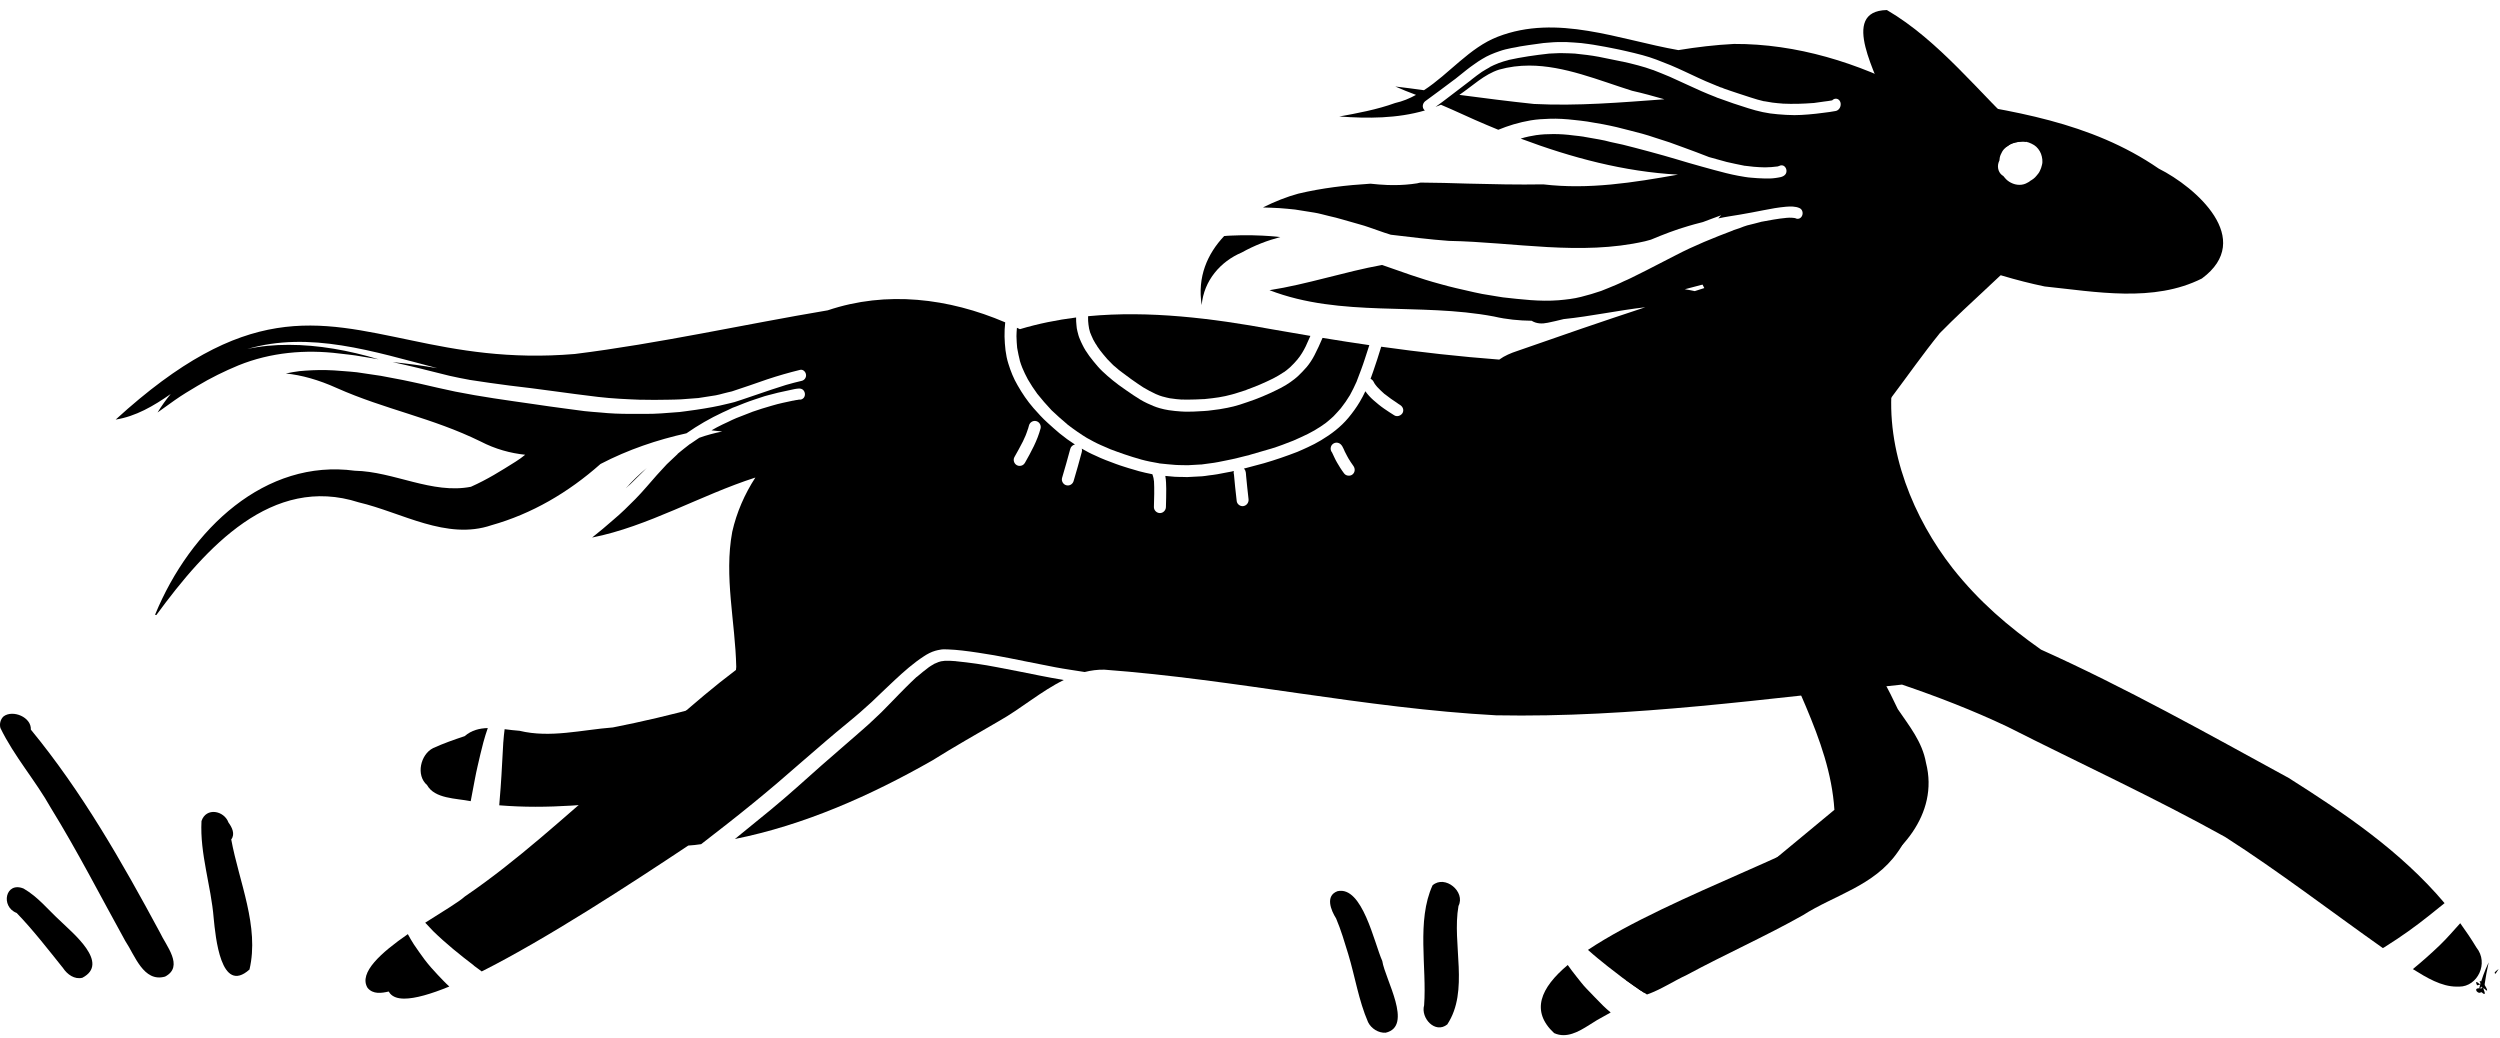 <?xml version="1.0" encoding="UTF-8"?> <svg xmlns="http://www.w3.org/2000/svg" width="130" height="54" viewBox="0 0 130 54" fill="none"> <path d="M75.258 53.271C76.414 51.517 75.492 49.095 75.841 47.111C76.22 46.371 75.141 45.473 74.493 46.036C73.653 47.871 74.201 50.313 74.054 52.274C73.867 52.938 74.628 53.776 75.258 53.271Z" fill="black"></path> <path d="M72.055 53.701C73.504 53.365 72.02 50.92 71.879 49.972C71.46 49.045 70.846 46.047 69.549 46.342C68.901 46.581 69.206 47.331 69.478 47.761C69.734 48.362 69.915 48.984 70.107 49.609C70.463 50.782 70.65 52.025 71.139 53.151C71.302 53.485 71.683 53.725 72.055 53.701Z" fill="black"></path> <path d="M12.973 50.415C13.499 48.181 12.428 45.85 12.024 43.651C12.241 43.371 12.062 43.017 11.881 42.772C11.656 42.149 10.718 41.964 10.478 42.694C10.387 44.392 10.978 46.069 11.111 47.741C11.206 48.691 11.479 51.75 12.973 50.415V50.415Z" fill="black"></path> <path d="M8.584 50.783C9.586 50.258 8.631 49.172 8.318 48.492C6.339 44.816 4.264 41.173 1.604 37.94C1.639 37.292 0.669 36.894 0.189 37.25C0.026 37.396 -0.039 37.645 0.022 37.856C0.73 39.323 1.844 40.584 2.645 42.013C4.03 44.261 5.232 46.612 6.512 48.926C7.009 49.666 7.46 51.1 8.584 50.783H8.584Z" fill="black"></path> <path d="M4.283 50.844C5.727 50.088 3.781 48.521 3.138 47.891C2.477 47.284 1.99 46.65 1.229 46.206C0.281 45.815 0.014 47.144 0.866 47.474C1.699 48.331 2.56 49.442 3.28 50.341C3.496 50.669 3.875 50.945 4.282 50.844H4.283Z" fill="black"></path> <path d="M129.196 51.217C129.105 51.288 129.018 51.355 128.926 51.417C128.916 51.417 128.916 51.407 128.916 51.391L129.196 51.217Z" fill="black"></path> <path d="M129.174 51.189C129.007 51.021 128.954 50.991 128.94 51.016C128.966 51.093 129.074 51.288 128.978 51.205C128.791 51.04 128.695 50.979 128.807 51.239L128.928 51.203C128.969 51.207 129.06 51.265 129.07 51.318C129.085 51.365 129.069 51.38 129.054 51.39C129.021 51.403 128.995 51.395 128.952 51.392L128.937 51.39C128.92 51.388 128.899 51.388 128.88 51.392C128.839 51.396 128.811 51.398 128.781 51.422C128.767 51.437 128.75 51.456 128.768 51.507C128.78 51.566 128.878 51.625 128.922 51.628L129.045 51.594C129.245 51.788 129.24 51.66 129.143 51.429C129.093 51.311 129.245 51.474 129.317 51.517C129.347 51.508 129.339 51.446 129.217 51.245C129.205 51.224 129.19 51.206 129.174 51.189V51.189Z" fill="black"></path> <path d="M20.287 51.667C20.264 51.627 20.236 51.596 20.213 51.559C19.848 51.642 19.402 51.718 19.114 51.37C18.629 50.582 19.838 49.523 21.208 48.575C21.308 48.76 21.413 48.944 21.524 49.113C21.702 49.379 21.889 49.64 22.078 49.897C22.292 50.178 22.526 50.444 22.765 50.695C22.962 50.899 23.154 51.11 23.365 51.299C22.402 51.693 21.592 51.928 21.024 51.928C20.689 51.928 20.443 51.846 20.288 51.667H20.287Z" fill="black"></path> <path d="M25.048 50.515C28.436 48.812 32.844 45.929 35.79 43.969C36.014 43.955 36.237 43.931 36.459 43.897C36.921 43.543 37.367 43.19 37.824 42.835C38.722 42.13 39.606 41.413 40.475 40.67C41.305 39.962 42.115 39.239 42.94 38.54C43.31 38.219 43.683 37.914 44.052 37.609C44.27 37.424 44.494 37.249 44.707 37.059C44.911 36.876 45.116 36.691 45.324 36.507C45.727 36.124 46.121 35.74 46.529 35.361C47.009 34.916 47.494 34.484 48.032 34.134C48.217 34.009 48.431 33.897 48.64 33.839C48.727 33.814 48.799 33.8 48.886 33.785C49.013 33.755 49.163 33.766 49.304 33.77C49.547 33.775 49.795 33.804 50.037 33.828C50.601 33.892 51.149 33.984 51.703 34.075C52.231 34.168 52.751 34.275 53.28 34.382C53.814 34.489 54.343 34.59 54.882 34.698C55.393 34.795 55.892 34.861 56.405 34.945C56.731 34.861 57.071 34.817 57.425 34.823C64.231 35.328 70.974 36.827 77.794 37.196C84.857 37.332 91.881 36.319 98.905 35.599C100.76 36.231 102.59 36.938 104.376 37.784C108.148 39.695 111.993 41.457 115.707 43.522C118.502 45.313 121.177 47.371 123.91 49.301C123.968 49.273 124.022 49.238 124.074 49.205C124.07 49.205 124.061 49.209 124.051 49.215C124.846 48.719 125.613 48.171 126.352 47.579C126.608 47.376 126.866 47.167 127.118 46.963C124.833 44.257 121.919 42.296 119.017 40.457C114.779 38.143 110.527 35.755 106.133 33.78C104.448 32.592 102.92 31.296 101.542 29.554C99.517 26.964 98.037 23.437 98.395 19.932C98.716 18.86 99.095 17.735 99.556 16.643C100.255 15.542 101.071 14.518 101.968 13.621C103.401 14.143 104.847 14.59 106.323 14.896C108.983 15.173 111.988 15.745 114.497 14.483C117.274 12.435 114.177 9.733 112.255 8.768C108.71 6.328 104.575 5.744 100.541 5.109C100.337 5.089 100.132 5.065 99.924 5.027C99.799 4.944 99.667 4.871 99.531 4.803C96.614 3.26 93.411 2.27 90.167 2.285C89.197 2.334 88.236 2.449 87.275 2.606C84.177 2.062 80.978 0.713 77.881 1.911C76.41 2.48 75.367 3.833 74.046 4.691C73.552 4.624 73.056 4.555 72.556 4.498C72.896 4.648 73.264 4.799 73.633 4.934C73.299 5.119 72.939 5.27 72.547 5.357C71.62 5.695 70.551 5.895 69.643 6.058C71.114 6.166 72.658 6.166 74.095 5.744C74.07 5.725 74.042 5.695 74.021 5.661C73.944 5.52 73.998 5.356 74.11 5.264C74.623 4.89 75.133 4.511 75.639 4.129V4.133C75.838 3.969 76.041 3.809 76.245 3.648C76.376 3.54 76.517 3.44 76.658 3.342C76.789 3.24 76.93 3.158 77.076 3.066C77.358 2.891 77.658 2.769 77.969 2.663C78.173 2.589 78.386 2.541 78.6 2.498C78.745 2.474 78.885 2.449 79.036 2.415C79.328 2.367 79.624 2.323 79.92 2.285C80.144 2.25 80.366 2.221 80.59 2.211C80.725 2.202 80.853 2.188 80.984 2.188H81.459C81.712 2.202 81.964 2.216 82.226 2.24C82.343 2.259 82.46 2.265 82.576 2.285C82.76 2.309 82.935 2.338 83.115 2.371C83.352 2.406 83.586 2.458 83.823 2.502C84.07 2.551 84.314 2.599 84.561 2.659C84.846 2.725 85.12 2.789 85.406 2.867C85.648 2.935 85.891 3.007 86.129 3.099C86.376 3.197 86.624 3.294 86.871 3.391C87.124 3.497 87.371 3.609 87.619 3.725C88.095 3.944 88.561 4.177 89.051 4.37C89.118 4.396 89.188 4.428 89.255 4.454H89.246C89.275 4.462 89.309 4.473 89.333 4.483C89.377 4.507 89.415 4.517 89.454 4.536C89.522 4.549 89.59 4.579 89.653 4.609C89.895 4.69 90.133 4.778 90.381 4.856C90.605 4.929 90.818 5.001 91.037 5.07C91.269 5.151 91.502 5.21 91.74 5.269V5.263C91.886 5.288 92.031 5.317 92.172 5.336C92.362 5.361 92.547 5.375 92.73 5.389H92.696C92.954 5.399 93.21 5.404 93.469 5.399C93.75 5.394 94.026 5.375 94.308 5.356C94.302 5.356 94.294 5.36 94.29 5.36C94.473 5.336 94.658 5.312 94.842 5.282C94.983 5.263 95.128 5.248 95.273 5.219C95.318 5.171 95.391 5.132 95.459 5.132C95.604 5.128 95.716 5.259 95.716 5.414C95.721 5.594 95.599 5.749 95.448 5.773C95.241 5.817 95.03 5.836 94.822 5.865C94.561 5.904 94.298 5.928 94.03 5.952C93.79 5.971 93.55 5.987 93.313 5.987C93.021 5.987 92.73 5.966 92.444 5.942C91.914 5.904 91.406 5.787 90.904 5.627C90.391 5.467 89.88 5.297 89.376 5.108C89.318 5.094 89.264 5.069 89.216 5.045C89.21 5.045 89.206 5.046 89.201 5.04C88.71 4.851 88.23 4.637 87.754 4.414C87.448 4.269 87.138 4.132 86.832 3.993C86.537 3.866 86.235 3.749 85.929 3.628C85.939 3.633 85.948 3.638 85.958 3.643C85.832 3.599 85.696 3.556 85.57 3.511C85.439 3.473 85.307 3.435 85.181 3.399C84.905 3.322 84.623 3.259 84.346 3.197C84.361 3.201 84.376 3.201 84.381 3.207C83.968 3.12 83.551 3.036 83.134 2.953C82.731 2.877 82.327 2.832 81.919 2.789H81.955C81.716 2.779 81.483 2.764 81.25 2.764C81.143 2.764 81.041 2.759 80.935 2.769C80.794 2.779 80.647 2.784 80.502 2.789H80.536C79.828 2.867 79.118 2.969 78.421 3.123C78.429 3.123 78.444 3.12 78.454 3.12C78.274 3.163 78.1 3.22 77.92 3.284H77.924C77.76 3.342 77.609 3.419 77.45 3.497C77.46 3.492 77.469 3.492 77.484 3.488C77.338 3.57 77.197 3.648 77.061 3.735C76.876 3.86 76.702 3.997 76.527 4.132C76.523 4.138 76.518 4.138 76.518 4.138L76.507 4.148H76.513C76.164 4.418 75.808 4.69 75.464 4.949C75.193 5.161 74.921 5.361 74.649 5.558C74.742 5.525 74.838 5.487 74.931 5.448C75.129 5.529 75.313 5.617 75.508 5.699C76.3 6.063 77.1 6.418 77.911 6.748C78.168 6.641 78.43 6.55 78.702 6.467C78.998 6.379 79.296 6.311 79.6 6.258C79.925 6.204 80.251 6.186 80.571 6.176C81.003 6.16 81.436 6.19 81.866 6.239C82.091 6.268 82.314 6.282 82.537 6.32C82.809 6.369 83.086 6.413 83.357 6.461C83.596 6.5 83.828 6.563 84.066 6.611C84.29 6.665 84.507 6.718 84.721 6.777C85.167 6.887 85.615 7.005 86.051 7.156C86.304 7.233 86.556 7.32 86.814 7.402C87.061 7.489 87.314 7.581 87.561 7.674C87.993 7.829 88.425 7.994 88.848 8.159H88.838C89.158 8.247 89.469 8.338 89.785 8.421C90.095 8.494 90.406 8.557 90.72 8.62H90.736C90.897 8.639 91.047 8.659 91.201 8.673C91.406 8.693 91.595 8.697 91.784 8.703C92.008 8.697 92.221 8.687 92.44 8.655C92.464 8.644 92.489 8.639 92.517 8.629C92.614 8.578 92.727 8.581 92.809 8.669C92.91 8.766 92.935 8.959 92.832 9.077C92.711 9.221 92.489 9.227 92.319 9.257C92.134 9.285 91.93 9.285 91.74 9.28C91.512 9.275 91.299 9.261 91.076 9.241C90.848 9.227 90.615 9.179 90.381 9.139C89.964 9.062 89.541 8.949 89.129 8.838C88.688 8.713 88.249 8.601 87.809 8.469C87.381 8.348 86.954 8.208 86.522 8.091C86.022 7.95 85.517 7.815 85.018 7.684C84.6 7.572 84.172 7.466 83.745 7.383C83.552 7.335 83.357 7.281 83.157 7.251C82.881 7.204 82.605 7.155 82.337 7.107C82.353 7.107 82.367 7.112 82.385 7.112C82.196 7.082 82.007 7.063 81.823 7.043C81.469 6.995 81.129 6.971 80.775 6.971C80.474 6.971 80.177 6.985 79.882 7.028C79.895 7.023 79.915 7.023 79.925 7.019C79.638 7.063 79.357 7.12 79.075 7.207C81.726 8.203 84.469 8.931 87.255 9.081C84.939 9.494 82.615 9.867 80.251 9.587C78.949 9.61 77.629 9.581 76.309 9.547C75.498 9.517 74.683 9.503 73.872 9.494C73.813 9.507 73.755 9.513 73.693 9.533C73.299 9.595 72.896 9.625 72.503 9.625C72.386 9.625 72.265 9.62 72.148 9.62C71.852 9.605 71.556 9.587 71.265 9.552C69.998 9.63 68.75 9.775 67.507 10.071C66.919 10.231 66.29 10.478 65.672 10.788C65.959 10.794 66.246 10.808 66.538 10.823C66.81 10.848 67.076 10.862 67.342 10.896C67.678 10.954 68.012 11.008 68.347 11.056C68.595 11.095 68.847 11.172 69.095 11.23C69.342 11.284 69.585 11.347 69.833 11.42C70.129 11.503 70.421 11.589 70.716 11.672C71.028 11.755 71.342 11.877 71.653 11.982C71.871 12.06 72.094 12.138 72.322 12.206C73.332 12.323 74.341 12.454 75.344 12.526C78.731 12.589 82.192 13.312 85.541 12.546C85.644 12.517 85.751 12.488 85.847 12.463C86.484 12.197 87.129 11.944 87.788 11.755C87.999 11.698 88.207 11.628 88.425 11.58C88.459 11.57 88.508 11.557 88.551 11.547C88.862 11.425 89.182 11.314 89.503 11.193C89.449 11.24 89.4 11.299 89.352 11.358C89.716 11.275 90.09 11.226 90.459 11.163C90.877 11.096 91.294 11.009 91.711 10.93C92.1 10.853 92.474 10.785 92.872 10.75C93.096 10.732 93.368 10.722 93.581 10.824C93.711 10.881 93.77 11.052 93.717 11.197C93.663 11.348 93.517 11.416 93.381 11.358C93.377 11.352 93.368 11.352 93.362 11.348H93.368H93.381C93.314 11.338 93.246 11.324 93.173 11.324H93.207C93.102 11.318 92.999 11.318 92.896 11.328H92.906C92.445 11.368 91.994 11.459 91.542 11.541C91.551 11.541 91.567 11.537 91.577 11.537C91.339 11.605 91.095 11.658 90.853 11.721C90.721 11.755 90.606 11.809 90.475 11.857C90.352 11.9 90.227 11.944 90.1 11.983C90.12 11.983 90.13 11.978 90.144 11.973C89.119 12.361 88.101 12.768 87.115 13.284C86.606 13.54 86.106 13.807 85.596 14.065C85.344 14.196 85.081 14.321 84.824 14.45C84.703 14.511 84.572 14.569 84.445 14.623C84.314 14.68 84.188 14.754 84.058 14.802C83.79 14.908 83.527 15.03 83.261 15.128C82.917 15.244 82.571 15.351 82.213 15.438C81.834 15.536 81.441 15.578 81.046 15.613C80.075 15.69 79.115 15.568 78.148 15.462C77.935 15.433 77.717 15.389 77.499 15.356C77.222 15.312 76.941 15.268 76.664 15.2C76.348 15.129 76.028 15.055 75.713 14.982C75.431 14.918 75.149 14.841 74.873 14.764C73.854 14.492 72.868 14.128 71.867 13.778C69.911 14.133 67.98 14.783 66.013 15.09C69.747 16.529 73.785 15.719 77.688 16.458C78.348 16.612 78.994 16.67 79.645 16.68C79.906 16.84 80.193 16.845 80.488 16.782C80.761 16.729 81.033 16.66 81.309 16.593C82.726 16.448 84.139 16.138 85.557 15.977C83.329 16.709 81.116 17.472 78.891 18.253C78.581 18.354 78.24 18.495 77.96 18.699C75.911 18.544 73.862 18.316 71.823 18.029C71.692 18.456 71.557 18.884 71.411 19.3C71.366 19.434 71.319 19.567 71.269 19.699C71.334 19.728 71.389 19.78 71.425 19.848C71.445 19.878 71.46 19.911 71.479 19.947C71.469 19.931 71.464 19.921 71.454 19.911C71.502 19.979 71.551 20.052 71.61 20.116L71.581 20.087C71.722 20.237 71.862 20.372 72.017 20.509C72.007 20.499 71.999 20.489 71.988 20.479C72.212 20.658 72.444 20.823 72.688 20.979C72.678 20.974 72.662 20.964 72.653 20.96C72.706 20.994 72.755 21.028 72.809 21.061C72.954 21.154 73.017 21.327 72.93 21.483C72.872 21.576 72.76 21.639 72.653 21.639C72.6 21.639 72.551 21.629 72.507 21.6C72.328 21.488 72.148 21.372 71.973 21.25C71.774 21.114 71.594 20.96 71.415 20.805C71.262 20.671 71.118 20.514 70.999 20.345C70.911 20.532 70.815 20.718 70.707 20.897C70.532 21.192 70.333 21.465 70.115 21.727C69.716 22.206 69.221 22.579 68.692 22.895C68.468 23.03 68.24 23.148 68.008 23.254C67.828 23.332 67.648 23.424 67.463 23.497C67.178 23.604 66.891 23.715 66.599 23.812C66.309 23.909 66.017 24.006 65.726 24.088C65.425 24.171 65.119 24.254 64.818 24.331C64.774 24.341 64.731 24.356 64.682 24.365L64.711 24.395C64.789 24.491 64.789 24.623 64.797 24.744C64.833 25.151 64.881 25.558 64.925 25.966C64.939 26.131 64.829 26.291 64.653 26.317C64.644 26.321 64.628 26.321 64.618 26.321C64.464 26.321 64.323 26.204 64.308 26.049C64.279 25.802 64.249 25.558 64.227 25.316C64.206 25.108 64.192 24.895 64.167 24.686C64.148 24.629 64.144 24.565 64.157 24.501C64.157 24.501 64.157 24.496 64.162 24.491C64.07 24.516 63.977 24.536 63.886 24.549C63.688 24.588 63.493 24.623 63.298 24.661C63.153 24.69 63.007 24.7 62.868 24.72C62.745 24.738 62.629 24.758 62.512 24.767C62.289 24.778 62.071 24.792 61.847 24.802C61.808 24.802 61.774 24.808 61.736 24.808C61.658 24.808 61.581 24.802 61.502 24.802C61.366 24.798 61.226 24.802 61.085 24.792C60.92 24.778 60.76 24.763 60.595 24.748C60.595 24.758 60.6 24.763 60.6 24.772C60.638 24.982 60.638 25.205 60.644 25.417C60.648 25.733 60.634 26.053 60.628 26.369C60.624 26.534 60.487 26.68 60.318 26.68C60.148 26.68 60.003 26.539 60.003 26.369C60.017 25.908 60.032 25.447 60.007 24.991V25.03C60.003 24.982 59.997 24.938 59.987 24.895C59.993 24.903 59.993 24.918 59.997 24.933C59.983 24.851 59.959 24.764 59.93 24.68C59.93 24.676 59.926 24.671 59.926 24.667V24.661C59.798 24.637 59.677 24.613 59.556 24.583C59.337 24.539 59.124 24.472 58.91 24.408C58.765 24.365 58.619 24.327 58.478 24.277C58.333 24.229 58.183 24.186 58.032 24.127C57.857 24.065 57.683 23.997 57.507 23.929C57.319 23.86 57.138 23.773 56.959 23.691C56.717 23.589 56.484 23.463 56.251 23.328C56.27 23.381 56.27 23.438 56.255 23.497C56.125 24.002 55.975 24.506 55.828 25.011C55.79 25.147 55.669 25.244 55.528 25.244C55.503 25.244 55.475 25.238 55.449 25.234C55.29 25.195 55.183 25.02 55.226 24.856C55.372 24.351 55.523 23.847 55.654 23.342C55.687 23.22 55.784 23.137 55.896 23.114C55.62 22.938 55.357 22.745 55.1 22.536C54.891 22.361 54.687 22.177 54.484 21.993C54.216 21.755 53.978 21.487 53.742 21.221C53.425 20.857 53.153 20.455 52.916 20.038C52.707 19.683 52.556 19.305 52.435 18.911C52.289 18.455 52.251 17.976 52.236 17.499C52.231 17.252 52.245 17.009 52.271 16.762C49.329 15.505 46.101 15.107 43.042 16.137C38.658 16.874 34.299 17.858 29.892 18.407C26.465 18.698 23.8 18.208 21.427 17.707C16.456 16.68 12.772 15.646 6.015 21.818C7.057 21.653 7.98 21.115 8.877 20.488C8.636 20.779 8.403 21.105 8.193 21.449C8.489 21.235 8.781 21.028 9.082 20.814C9.466 20.543 9.863 20.305 10.265 20.067C10.95 19.654 11.674 19.3 12.402 18.998C14.077 18.319 15.893 18.164 17.648 18.383C18.013 18.428 18.387 18.46 18.751 18.528C18.974 18.563 19.202 18.607 19.43 18.64C19.514 18.655 19.606 18.674 19.689 18.684C18.141 18.217 16.538 17.932 15.018 17.932C14.276 17.932 13.548 17.995 12.854 18.15C16.106 17.195 19.421 18.277 22.74 19.145C21.97 19.014 21.198 18.907 20.416 18.829C20.664 18.888 20.916 18.946 21.169 18.998C21.552 19.081 21.926 19.183 22.305 19.275C22.663 19.367 23.018 19.455 23.377 19.542C23.722 19.62 24.061 19.687 24.411 19.751H24.401C25.101 19.858 25.785 19.959 26.48 20.047C27.247 20.138 28.014 20.231 28.775 20.338C29.552 20.44 30.323 20.551 31.095 20.639C31.844 20.727 32.594 20.76 33.348 20.789C33.338 20.789 33.319 20.785 33.305 20.785C33.786 20.794 34.266 20.799 34.746 20.785C34.975 20.779 35.193 20.779 35.411 20.766C35.716 20.74 36.013 20.721 36.314 20.698C36.61 20.648 36.916 20.605 37.216 20.557C37.343 20.538 37.474 20.494 37.6 20.464C37.751 20.42 37.907 20.392 38.057 20.353C38.667 20.154 39.28 19.94 39.891 19.727C40.459 19.538 41.032 19.373 41.609 19.232C41.746 19.198 41.887 19.319 41.91 19.465C41.94 19.62 41.839 19.761 41.708 19.799C41.426 19.862 41.148 19.94 40.872 20.017C40.358 20.178 39.843 20.349 39.328 20.528C39.076 20.619 38.824 20.698 38.571 20.785C38.45 20.823 38.324 20.863 38.197 20.907C38.066 20.95 37.926 20.968 37.789 21.007C37.543 21.066 37.295 21.125 37.046 21.168C36.766 21.221 36.484 21.266 36.203 21.308C36.013 21.333 35.824 21.358 35.639 21.386C35.536 21.401 35.44 21.416 35.338 21.425C35.013 21.445 34.693 21.473 34.373 21.497C34.11 21.518 33.853 21.518 33.596 21.522C33.315 21.527 33.037 21.522 32.761 21.522C32.241 21.522 31.731 21.503 31.213 21.449C30.941 21.425 30.659 21.41 30.387 21.377C30.052 21.333 29.726 21.294 29.396 21.245C28.829 21.177 28.265 21.086 27.703 21.007C26.353 20.814 25.009 20.63 23.673 20.363C23.071 20.236 22.474 20.1 21.872 19.959C21.567 19.898 21.256 19.819 20.95 19.761C20.552 19.687 20.15 19.61 19.75 19.533C19.77 19.537 19.78 19.537 19.794 19.542C19.381 19.479 18.969 19.421 18.557 19.358C18.324 19.328 18.081 19.318 17.843 19.296C17.528 19.27 17.213 19.247 16.902 19.242H16.95C16.479 19.237 16.023 19.257 15.558 19.3H15.567C15.329 19.334 15.096 19.367 14.863 19.421C15.683 19.504 16.568 19.751 17.513 20.178C20.032 21.299 22.465 21.717 24.994 22.958C25.761 23.356 26.542 23.566 27.31 23.647C27.159 23.774 26.994 23.89 26.819 24.002C26.023 24.501 25.358 24.924 24.489 25.312C22.474 25.709 20.475 24.517 18.45 24.478C13.815 23.851 9.916 27.467 8.062 31.968L8.13 31.983C10.717 28.447 14.15 24.672 18.654 26.122C20.892 26.647 23.217 28.108 25.557 27.311C27.644 26.724 29.547 25.617 31.226 24.127C32.668 23.376 34.173 22.871 35.697 22.531C36.295 22.114 36.926 21.75 37.581 21.445C37.751 21.373 37.925 21.285 38.099 21.202C38.153 21.183 38.217 21.158 38.27 21.139C38.416 21.077 38.557 21.023 38.706 20.965C39.052 20.828 39.406 20.722 39.765 20.6C39.901 20.557 40.047 20.529 40.187 20.489C40.362 20.441 40.531 20.398 40.712 20.363C40.91 20.315 41.115 20.276 41.317 20.232C41.454 20.212 41.634 20.164 41.756 20.271C41.867 20.372 41.891 20.552 41.804 20.674C41.746 20.756 41.643 20.795 41.556 20.779C41.538 20.779 41.522 20.785 41.502 20.785H41.538C41.435 20.795 41.328 20.815 41.226 20.839C41.23 20.833 41.246 20.833 41.261 20.828C41.071 20.869 40.897 20.907 40.712 20.946C40.518 20.984 40.328 21.043 40.134 21.096C39.789 21.189 39.449 21.304 39.114 21.417H39.119C38.837 21.523 38.566 21.629 38.289 21.74C38.148 21.794 38.004 21.872 37.857 21.94C37.663 22.032 37.474 22.114 37.285 22.217H37.289C37.279 22.221 37.275 22.221 37.266 22.227C37.178 22.275 37.087 22.328 36.997 22.378C37.182 22.401 37.372 22.42 37.556 22.439C37.154 22.518 36.751 22.624 36.362 22.765C36.197 22.872 36.036 22.983 35.877 23.095C35.882 23.089 35.882 23.089 35.882 23.085C35.667 23.246 35.459 23.42 35.241 23.595C35.241 23.605 35.236 23.609 35.232 23.614C35.042 23.788 34.867 23.958 34.678 24.137C34.504 24.318 34.334 24.517 34.154 24.706C33.97 24.909 33.805 25.114 33.625 25.312C33.436 25.526 33.236 25.754 33.037 25.953C32.668 26.326 32.3 26.69 31.905 27.02C31.538 27.34 31.169 27.656 30.79 27.952C33.688 27.38 36.43 25.749 39.28 24.832C38.722 25.69 38.304 26.642 38.076 27.656C37.644 29.98 38.236 32.353 38.285 34.677C38.28 34.73 38.28 34.778 38.27 34.838C36.046 36.51 33.994 38.486 31.897 40.3C29.363 42.46 26.905 44.76 24.178 46.613C23.853 46.909 23.012 47.404 22.111 47.98C22.247 48.131 22.387 48.272 22.523 48.417C23.198 49.076 23.926 49.66 24.663 50.222C24.644 50.213 24.63 50.204 24.615 50.194C24.761 50.3 24.902 50.402 25.047 50.514L25.048 50.515ZM69.27 23.532L69.265 23.529C69.203 23.45 69.178 23.349 69.203 23.251C69.242 23.087 69.416 22.984 69.581 23.028C69.78 23.08 69.848 23.304 69.925 23.47C69.921 23.459 69.91 23.445 69.906 23.436C69.954 23.528 70.002 23.624 70.051 23.716C70.1 23.819 70.163 23.91 70.22 23.998C70.216 23.993 70.212 23.989 70.207 23.984C70.264 24.071 70.323 24.154 70.381 24.236C70.479 24.377 70.463 24.566 70.328 24.673C70.275 24.717 70.207 24.735 70.139 24.735C70.041 24.735 69.95 24.697 69.89 24.614C69.823 24.522 69.755 24.429 69.692 24.328C69.639 24.24 69.585 24.149 69.531 24.061C69.434 23.9 69.357 23.716 69.275 23.547C69.275 23.542 69.275 23.537 69.27 23.532V23.532ZM53.188 22.96C53.184 22.97 53.178 22.98 53.178 22.984C53.227 22.869 53.28 22.751 53.338 22.63C53.382 22.523 53.416 22.412 53.455 22.3V22.31C53.469 22.247 53.489 22.184 53.508 22.121C53.553 21.957 53.722 21.854 53.886 21.898C54.047 21.941 54.149 22.11 54.11 22.277C53.94 22.917 53.619 23.499 53.294 24.071C53.236 24.173 53.13 24.227 53.023 24.227C52.969 24.227 52.921 24.218 52.872 24.188C52.727 24.106 52.668 23.911 52.751 23.766C52.906 23.499 53.047 23.232 53.188 22.96V22.96ZM88.531 14.799C88.561 14.867 88.59 14.915 88.624 14.979C88.459 15.031 88.294 15.08 88.128 15.138C87.954 15.098 87.784 15.07 87.609 15.041C87.919 14.959 88.226 14.876 88.531 14.799ZM105.196 7.356C105.404 7.356 105.594 7.438 105.774 7.545C105.929 7.642 106.066 7.821 106.133 8C106.195 8.17 106.235 8.399 106.181 8.58C106.157 8.695 106.124 8.778 106.075 8.884C106.031 8.987 105.957 9.069 105.896 9.141C105.804 9.259 105.695 9.335 105.574 9.404C105.531 9.443 105.492 9.471 105.443 9.491C105.312 9.573 105.162 9.612 105.016 9.612C104.861 9.612 104.706 9.573 104.565 9.499C104.453 9.443 104.337 9.356 104.244 9.239C104.22 9.214 104.201 9.181 104.176 9.156C104.153 9.136 104.123 9.118 104.093 9.098C103.89 8.929 103.837 8.623 103.958 8.369C103.958 8.365 103.963 8.355 103.968 8.355C103.974 8.25 103.992 8.142 104.035 8.045C104.083 7.934 104.133 7.837 104.214 7.75C104.294 7.666 104.381 7.604 104.473 7.541C104.676 7.414 104.915 7.376 105.137 7.36C105.163 7.36 105.181 7.356 105.195 7.356H105.196ZM79.522 3.41C81.333 3.41 83.138 4.178 84.871 4.721C85.435 4.848 85.992 5.003 86.55 5.162C84.294 5.327 82.032 5.521 79.764 5.406C78.469 5.27 77.178 5.104 75.886 4.934C76.571 4.469 77.178 3.867 77.954 3.62C78.472 3.474 78.998 3.41 79.523 3.41L79.522 3.41Z" fill="black"></path> <path d="M64.314 24.859C64.314 24.853 64.308 24.853 64.308 24.853C64.308 24.853 64.304 24.853 64.304 24.849C64.314 24.853 64.319 24.859 64.328 24.864C64.324 24.864 64.319 24.859 64.314 24.859Z" fill="black"></path> <path d="M61.428 24.186C61.331 24.18 61.224 24.186 61.127 24.176C60.855 24.152 60.579 24.132 60.303 24.099H60.292C60.288 24.094 60.288 24.093 60.282 24.093C59.962 24.04 59.642 23.978 59.316 23.889H59.322C59.035 23.807 58.748 23.721 58.467 23.623C58.214 23.54 57.967 23.443 57.714 23.351H57.72C57.718 23.351 57.717 23.35 57.714 23.349C57.556 23.283 57.397 23.214 57.239 23.143C56.992 23.036 56.759 22.905 56.521 22.774C56.535 22.784 56.544 22.788 56.559 22.798C56.195 22.579 55.852 22.337 55.516 22.081C55.516 22.075 55.516 22.075 55.511 22.075C55.511 22.075 55.511 22.07 55.506 22.07L55.511 22.075C55.516 22.075 55.516 22.075 55.516 22.081C55.514 22.078 55.509 22.074 55.506 22.07C55.506 22.066 55.502 22.06 55.49 22.055C55.214 21.827 54.942 21.58 54.68 21.332C54.413 21.046 54.161 20.762 53.919 20.454C53.928 20.464 53.932 20.474 53.943 20.484C53.763 20.237 53.599 19.99 53.448 19.727C53.34 19.528 53.243 19.324 53.156 19.116C53.16 19.13 53.166 19.14 53.171 19.155C53.112 19.01 53.064 18.869 53.02 18.723C53.025 18.732 53.03 18.748 53.035 18.761C52.981 18.553 52.938 18.344 52.9 18.132V18.121V18.111C52.894 18.111 52.894 18.111 52.894 18.108V18.111C52.874 17.898 52.86 17.695 52.856 17.481C52.86 17.335 52.865 17.191 52.88 17.044C52.933 17.069 52.987 17.093 53.035 17.117C53.992 16.83 54.969 16.634 55.957 16.509C55.952 16.649 55.964 16.782 55.977 16.919C55.981 17.021 56 17.122 56.025 17.224C56.059 17.361 56.092 17.502 56.151 17.631C56.191 17.729 56.234 17.826 56.282 17.919C56.482 18.341 56.782 18.7 57.079 19.049C57.233 19.228 57.409 19.389 57.584 19.543C57.769 19.704 57.962 19.863 58.161 20.01C58.414 20.193 58.671 20.373 58.932 20.548C59.161 20.703 59.403 20.854 59.653 20.97C59.865 21.067 60.078 21.164 60.312 21.228C60.463 21.266 60.618 21.31 60.773 21.329C60.987 21.363 61.2 21.382 61.418 21.397C61.544 21.407 61.666 21.407 61.793 21.407C61.894 21.407 61.996 21.407 62.093 21.401C62.274 21.391 62.453 21.382 62.627 21.372C62.758 21.367 62.884 21.349 63.01 21.333C63.287 21.305 63.554 21.261 63.821 21.207C64.04 21.163 64.257 21.111 64.467 21.043C64.734 20.955 64.995 20.868 65.259 20.771C65.521 20.669 65.782 20.567 66.039 20.446C66.408 20.271 66.787 20.1 67.117 19.858C67.249 19.761 67.379 19.67 67.496 19.558C67.655 19.407 67.802 19.252 67.947 19.087C68.102 18.902 68.239 18.689 68.35 18.476C68.504 18.182 68.641 17.877 68.772 17.57C69.581 17.703 70.392 17.83 71.205 17.947C71.131 18.17 71.059 18.398 70.987 18.62C70.856 19.033 70.699 19.437 70.544 19.84C70.549 19.824 70.559 19.81 70.564 19.801C70.446 20.067 70.316 20.329 70.176 20.587C70.18 20.571 70.19 20.562 70.196 20.547C70.055 20.785 69.898 21.008 69.729 21.222L69.757 21.192C69.617 21.353 69.478 21.508 69.331 21.659C69.205 21.776 69.079 21.881 68.943 21.993C68.758 22.13 68.574 22.25 68.379 22.362H68.384C68.384 22.367 68.379 22.367 68.376 22.367C68.379 22.367 68.379 22.367 68.379 22.362C68.376 22.367 68.37 22.367 68.37 22.372H68.366C68.36 22.372 68.36 22.376 68.36 22.376C68.127 22.508 67.885 22.633 67.637 22.741C67.51 22.799 67.385 22.857 67.258 22.911C66.885 23.056 66.51 23.206 66.123 23.323C65.744 23.434 65.365 23.546 64.986 23.653H64.995C64.588 23.754 64.175 23.866 63.763 23.943C63.627 23.973 63.492 23.997 63.35 24.026C63.278 24.04 63.2 24.055 63.127 24.065C62.913 24.09 62.7 24.122 62.486 24.152C62.476 24.152 62.462 24.158 62.453 24.158C62.457 24.158 62.462 24.152 62.466 24.152C62.242 24.162 62.015 24.177 61.787 24.191C61.666 24.191 61.549 24.187 61.428 24.187L61.428 24.186Z" fill="black"></path> <path d="M55.497 22.06C55.499 22.063 55.503 22.067 55.506 22.069C55.506 22.069 55.501 22.065 55.497 22.06Z" fill="black"></path> <path d="M61.447 20.775C61.458 20.775 61.472 20.781 61.486 20.781C61.268 20.765 61.055 20.747 60.841 20.711C60.855 20.717 60.865 20.717 60.88 20.721C60.739 20.693 60.599 20.66 60.458 20.62C60.467 20.624 60.482 20.63 60.497 20.634C60.362 20.596 60.233 20.549 60.102 20.49C60.102 20.489 60.1 20.489 60.098 20.489C60.099 20.489 60.1 20.49 60.102 20.49C60.102 20.491 60.102 20.491 60.104 20.491C59.877 20.385 59.656 20.27 59.443 20.14C59.457 20.151 59.468 20.155 59.477 20.163C59.032 19.873 58.593 19.558 58.171 19.233H58.176C58.122 19.189 58.065 19.141 58.012 19.092C57.958 19.049 57.899 19.005 57.851 18.951C57.754 18.854 57.657 18.752 57.56 18.655L57.589 18.685C57.522 18.607 57.453 18.53 57.386 18.447C57.269 18.307 57.157 18.161 57.051 18.005C57.061 18.015 57.066 18.02 57.07 18.025C56.993 17.912 56.915 17.791 56.852 17.666C56.848 17.664 56.847 17.66 56.846 17.656C56.845 17.653 56.844 17.648 56.842 17.646V17.65C56.838 17.645 56.836 17.639 56.833 17.637C56.837 17.642 56.837 17.642 56.842 17.646C56.779 17.511 56.721 17.38 56.667 17.239C56.672 17.249 56.677 17.263 56.682 17.272C56.667 17.21 56.652 17.146 56.633 17.088C56.618 17.011 56.608 16.943 56.6 16.875C56.581 16.753 56.58 16.628 56.58 16.506C56.58 16.485 56.582 16.463 56.583 16.442C59.767 16.14 63.053 16.553 66.171 17.128C66.828 17.244 67.484 17.358 68.141 17.467C68.063 17.65 67.983 17.83 67.895 18.015C67.838 18.131 67.78 18.236 67.715 18.342C67.713 18.345 67.712 18.347 67.71 18.35C67.707 18.355 67.707 18.36 67.701 18.365C67.702 18.363 67.703 18.363 67.704 18.363C67.703 18.363 67.702 18.365 67.701 18.367V18.365C67.633 18.476 67.556 18.588 67.468 18.69L67.496 18.661C67.356 18.826 67.21 18.981 67.05 19.132C67.061 19.122 67.069 19.111 67.079 19.102C66.977 19.19 66.877 19.277 66.764 19.354V19.349C66.585 19.471 66.395 19.582 66.196 19.684C65.967 19.795 65.745 19.902 65.511 20C65.279 20.097 65.041 20.189 64.803 20.276H64.822C64.672 20.325 64.522 20.373 64.365 20.421C64.157 20.494 63.939 20.542 63.72 20.596C63.492 20.645 63.263 20.683 63.035 20.708C62.891 20.722 62.746 20.737 62.599 20.756C62.606 20.752 62.611 20.752 62.614 20.752C62.616 20.752 62.617 20.752 62.618 20.752C62.618 20.752 62.616 20.752 62.614 20.752C62.319 20.766 62.028 20.781 61.735 20.781C61.64 20.781 61.544 20.779 61.449 20.775L61.447 20.775Z" fill="black"></path> <path d="M56.848 17.663C56.849 17.665 56.849 17.665 56.852 17.665V17.675C56.852 17.673 56.849 17.668 56.848 17.663Z" fill="black"></path> <path d="M68.361 22.378L68.368 22.372C68.365 22.374 68.364 22.377 68.361 22.378Z" fill="black"></path> <path d="M52.897 18.113C52.899 18.115 52.9 18.118 52.901 18.12C52.899 18.118 52.898 18.115 52.897 18.113Z" fill="black"></path> <path d="M76.525 4.136C76.521 4.136 76.521 4.141 76.516 4.141C76.516 4.136 76.521 4.136 76.525 4.136Z" fill="black"></path> <path d="M40.111 42.08C41.005 41.343 41.871 40.555 42.741 39.782C43.139 39.429 43.542 39.08 43.941 38.738C44.161 38.549 44.38 38.359 44.6 38.165C44.793 37.99 44.994 37.827 45.186 37.648C45.397 37.443 45.621 37.248 45.832 37.039C46.02 36.844 46.217 36.649 46.405 36.455C46.634 36.22 46.867 35.974 47.101 35.744C47.292 35.554 47.481 35.369 47.673 35.191C47.668 35.201 47.659 35.207 47.659 35.212C47.879 35.027 48.095 34.844 48.333 34.67C48.324 34.679 48.309 34.684 48.3 34.695C48.388 34.638 48.466 34.583 48.557 34.537C48.562 34.537 48.562 34.537 48.562 34.531C48.566 34.531 48.566 34.531 48.566 34.526C48.634 34.495 48.708 34.464 48.782 34.435C48.786 34.435 48.791 34.435 48.791 34.429H48.795C48.855 34.413 48.914 34.393 48.969 34.377C48.965 34.383 48.95 34.383 48.937 34.388C49.001 34.377 49.066 34.367 49.129 34.362H49.092C49.308 34.356 49.518 34.362 49.738 34.383H49.702C50.42 34.454 51.14 34.556 51.849 34.695C52.597 34.833 53.339 34.987 54.081 35.134C54.488 35.217 54.9 35.288 55.317 35.361C54.144 35.933 53.081 36.86 51.936 37.501C50.786 38.171 49.624 38.826 48.492 39.536C45.25 41.385 41.792 42.911 38.215 43.627C38.852 43.114 39.484 42.598 40.111 42.081V42.08Z" fill="black"></path> <path d="M127.817 51.304H127.745C126.948 51.304 126.178 50.833 125.501 50.413C125.486 50.408 125.477 50.399 125.468 50.393C125.945 50.003 126.412 49.589 126.861 49.159C127.232 48.802 127.579 48.397 127.932 48.007C128.225 48.412 128.509 48.831 128.774 49.271C129.435 50.09 128.825 51.304 127.886 51.304H127.818L127.817 51.304Z" fill="black"></path> <path d="M33.636 24.334C33.604 24.36 33.576 24.39 33.549 24.416C33.279 24.682 33.004 24.948 32.734 25.22C32.734 25.226 32.725 25.229 32.72 25.229H32.716C32.66 25.286 32.601 25.337 32.542 25.389C32.889 25.004 33.255 24.646 33.636 24.334V24.334Z" fill="black"></path> <path d="M32.721 25.23H32.725C32.721 25.235 32.711 25.24 32.702 25.252C32.706 25.246 32.715 25.235 32.721 25.23Z" fill="black"></path> <path d="M24.426 19.758C24.436 19.758 24.44 19.758 24.449 19.764C24.44 19.764 24.436 19.758 24.426 19.758Z" fill="black"></path> <path d="M63.656 12.275C63.784 12.265 63.913 12.25 64.042 12.25C64.751 12.213 65.461 12.234 66.17 12.285C66.139 12.285 66.11 12.28 66.083 12.28C66.248 12.29 66.413 12.31 66.577 12.327C65.9 12.505 65.232 12.761 64.572 13.129C63.464 13.596 62.598 14.594 62.488 15.864C62.256 14.4 62.781 13.202 63.656 12.275H63.656Z" fill="black"></path> <path d="M92.444 8.697C92.444 8.703 92.444 8.703 92.439 8.703C92.439 8.697 92.444 8.697 92.444 8.697Z" fill="black"></path> <path d="M95.214 5.34C95.214 5.346 95.214 5.346 95.208 5.346C95.208 5.34 95.214 5.34 95.214 5.34Z" fill="black"></path> <path d="M95.366 5.207C95.356 5.211 95.356 5.211 95.347 5.211C95.356 5.211 95.356 5.207 95.366 5.207Z" fill="black"></path> <path d="M95.357 5.207C95.357 5.212 95.357 5.212 95.351 5.212C95.351 5.212 95.357 5.212 95.357 5.207Z" fill="black"></path> <path d="M75.619 4.142C75.613 4.147 75.608 4.153 75.608 4.153C75.608 4.147 75.613 4.147 75.619 4.142Z" fill="black"></path> <path d="M99.547 8.886C99.172 8.041 98.814 7.182 98.439 6.338V6.332C97.885 6.143 97.257 6.102 96.758 5.969C97.184 5.744 97.614 5.513 98.063 5.355C97.683 3.978 95.595 0.573 98.118 0.522C100.839 2.109 102.95 4.868 105.286 7.049C105.349 7.152 105.367 7.269 105.354 7.376C105.286 7.361 105.213 7.355 105.138 7.361C104.914 7.376 104.675 7.411 104.475 7.539C104.424 7.577 104.378 7.606 104.333 7.637C104.09 7.388 103.871 7.023 103.591 6.875C103.606 7.77 102.584 8.309 101.882 7.903C101.882 7.899 101.878 7.899 101.873 7.894C101.863 7.899 101.85 7.899 101.846 7.903C101.406 8.401 101.237 9.22 100.508 9.28C100.453 9.29 100.398 9.296 100.34 9.296C100.037 9.296 99.711 9.179 99.547 8.886L99.547 8.886Z" fill="black"></path> <path d="M100.074 14.052C101.778 13.192 103.449 11.988 105.3 11.656C105.803 11.727 105.794 12.474 105.396 12.72C101.856 14.491 98.709 17.389 95.577 19.779C96.772 17.63 97.99 15.26 100.074 14.052Z" fill="black"></path> <path d="M92.11 25.327C92.137 25.26 92.165 25.2 92.192 25.142C92.083 25.189 91.991 25.266 91.922 25.26C92.586 24.422 93.094 23.428 93.686 22.527C95.228 19.922 97.829 18.407 99.432 15.904C100.394 14.506 100.839 12.864 101.988 11.717C102.418 11.368 102.926 12.008 102.551 12.434C102.18 12.731 102.052 13.237 101.864 13.672C102.817 12.786 103.852 11.988 104.988 11.43C105.166 11.364 105.336 11.389 105.515 11.461C105.999 11.65 105.944 12.409 105.642 12.751C104.1 14.328 102.423 15.745 100.876 17.317C99.104 19.503 97.6 22.015 95.512 23.914C94.583 24.703 93.754 26.024 92.536 26.192C92.141 26.176 91.991 25.68 92.11 25.327Z" fill="black"></path> <path d="M25.961 41.876C25.97 41.789 25.975 41.707 25.98 41.621C26.016 41.19 26.052 40.754 26.075 40.326C26.108 39.746 26.139 39.179 26.171 38.6V38.604C26.171 38.59 26.171 38.574 26.176 38.558C26.19 38.343 26.213 38.134 26.241 37.918C26.506 37.95 26.767 37.986 27.015 38.001C28.612 38.389 30.26 37.95 31.868 37.827C34.905 37.233 37.91 36.389 40.863 35.436C41.889 35.084 44.138 33.676 44.188 35.846C44.216 35.841 44.23 35.837 44.184 35.883C43.982 36.829 43.143 37.254 42.461 37.587C40.598 38.596 38.628 39.312 36.577 39.603C36.714 40.447 36.091 41.353 35.326 41.385C32.839 41.589 30.339 41.952 27.848 41.952C27.212 41.952 26.587 41.926 25.961 41.876L25.961 41.876Z" fill="black"></path> <path d="M22.21 40.826C21.61 40.314 21.87 39.224 22.521 38.902C23.057 38.656 23.616 38.462 24.165 38.279C24.518 37.97 24.935 37.872 25.365 37.858C25.278 38.098 25.205 38.349 25.136 38.596C25.027 38.999 24.935 39.414 24.838 39.829C24.788 40.059 24.733 40.289 24.692 40.525C24.618 40.903 24.55 41.282 24.477 41.661C23.702 41.508 22.604 41.537 22.209 40.826L22.21 40.826Z" fill="black"></path> <path d="M85.176 51.412C88.249 46.948 93.213 44.716 97.056 41.261C97.06 40.201 96.469 39.352 96.227 38.369C96.067 36.373 95.576 34.474 95.25 32.519C95.059 32.161 95.289 31.649 95.668 31.634C96.496 31.833 96.543 33.2 97.046 33.85C97.655 34.817 98.195 35.831 98.686 36.875C99.268 37.735 99.959 38.569 100.151 39.664C100.847 42.372 98.74 44.573 96.73 45.612C92.951 47.583 89.26 49.968 85.368 51.534C85.303 51.493 85.24 51.453 85.176 51.412Z" fill="black"></path> <path d="M85.464 51.601C85.148 51.401 84.851 51.181 84.544 50.966C85.249 49.798 86.619 49.24 87.608 48.381C90.282 46.41 92.81 44.235 95.389 42.111C95.147 38.319 92.852 35.124 91.89 31.527C91.775 30.881 92.504 30.189 93.025 30.529C93.947 31.26 94.404 32.56 95.224 33.44C96.653 34.956 98.256 36.296 99.103 38.349C99.749 40.258 99.882 42.669 98.663 44.333C97.441 46.073 95.398 46.538 93.748 47.593C91.775 48.703 89.71 49.62 87.718 50.695C87.031 51.012 86.353 51.468 85.643 51.714C85.583 51.677 85.519 51.636 85.464 51.601Z" fill="black"></path> <path d="M80.812 53.72C79.588 52.579 80.097 51.375 81.525 50.178V50.183C81.667 50.378 81.805 50.573 81.956 50.757C82.135 50.977 82.3 51.206 82.496 51.406C82.784 51.703 83.068 52.005 83.362 52.297C83.486 52.425 83.628 52.538 83.756 52.649C83.523 52.783 83.289 52.911 83.056 53.039C82.515 53.362 81.925 53.828 81.301 53.828C81.141 53.828 80.976 53.796 80.812 53.72Z" fill="black"></path> <path d="M85.46 51.601C85.094 51.371 84.746 51.104 84.383 50.854C84.127 50.654 83.867 50.454 83.605 50.254C83.257 49.977 82.909 49.697 82.574 49.394C86.853 46.538 95.325 43.826 96.484 42.228C96.63 41.876 97.137 42.018 97.001 42.422C96.18 43.718 94.715 44.44 93.588 45.407C94.024 45.299 94.522 45.074 94.907 44.983C94.698 45.141 94.486 45.315 94.294 45.475C91.442 47.654 88.528 49.769 85.496 51.622C85.483 51.611 85.474 51.606 85.46 51.601Z" fill="black"></path> <path d="M128.917 51.391C129.04 50.925 129.206 50.469 129.411 50.044C129.32 50.445 129.251 50.843 129.196 51.217L128.917 51.391V51.391Z" fill="black"></path> <path d="M129.769 50.633C129.73 50.633 129.705 50.58 129.74 50.547C129.792 50.488 129.861 50.44 129.93 50.39L129.769 50.633Z" fill="black"></path> <path d="M102.219 36.501C102.288 36.438 102.356 36.38 102.414 36.312C102.36 36.327 102.307 36.34 102.254 36.356C102.283 36.239 102.307 36.117 102.336 35.997C102.705 36.089 102.889 36.258 102.356 36.511C102.328 36.521 102.254 36.565 102.197 36.588C102.205 36.559 102.21 36.53 102.22 36.501H102.219Z" fill="black"></path> <path d="M87.815 49.047C87.927 48.979 88.034 48.907 88.145 48.839C91.373 47.262 94.63 45.282 97.96 43.797C97.908 44.03 97.848 44.263 97.791 44.495C94.572 46.117 91.355 47.747 88.195 49.48C88.082 49.319 87.956 49.178 87.815 49.047V49.047Z" fill="black"></path> </svg> 